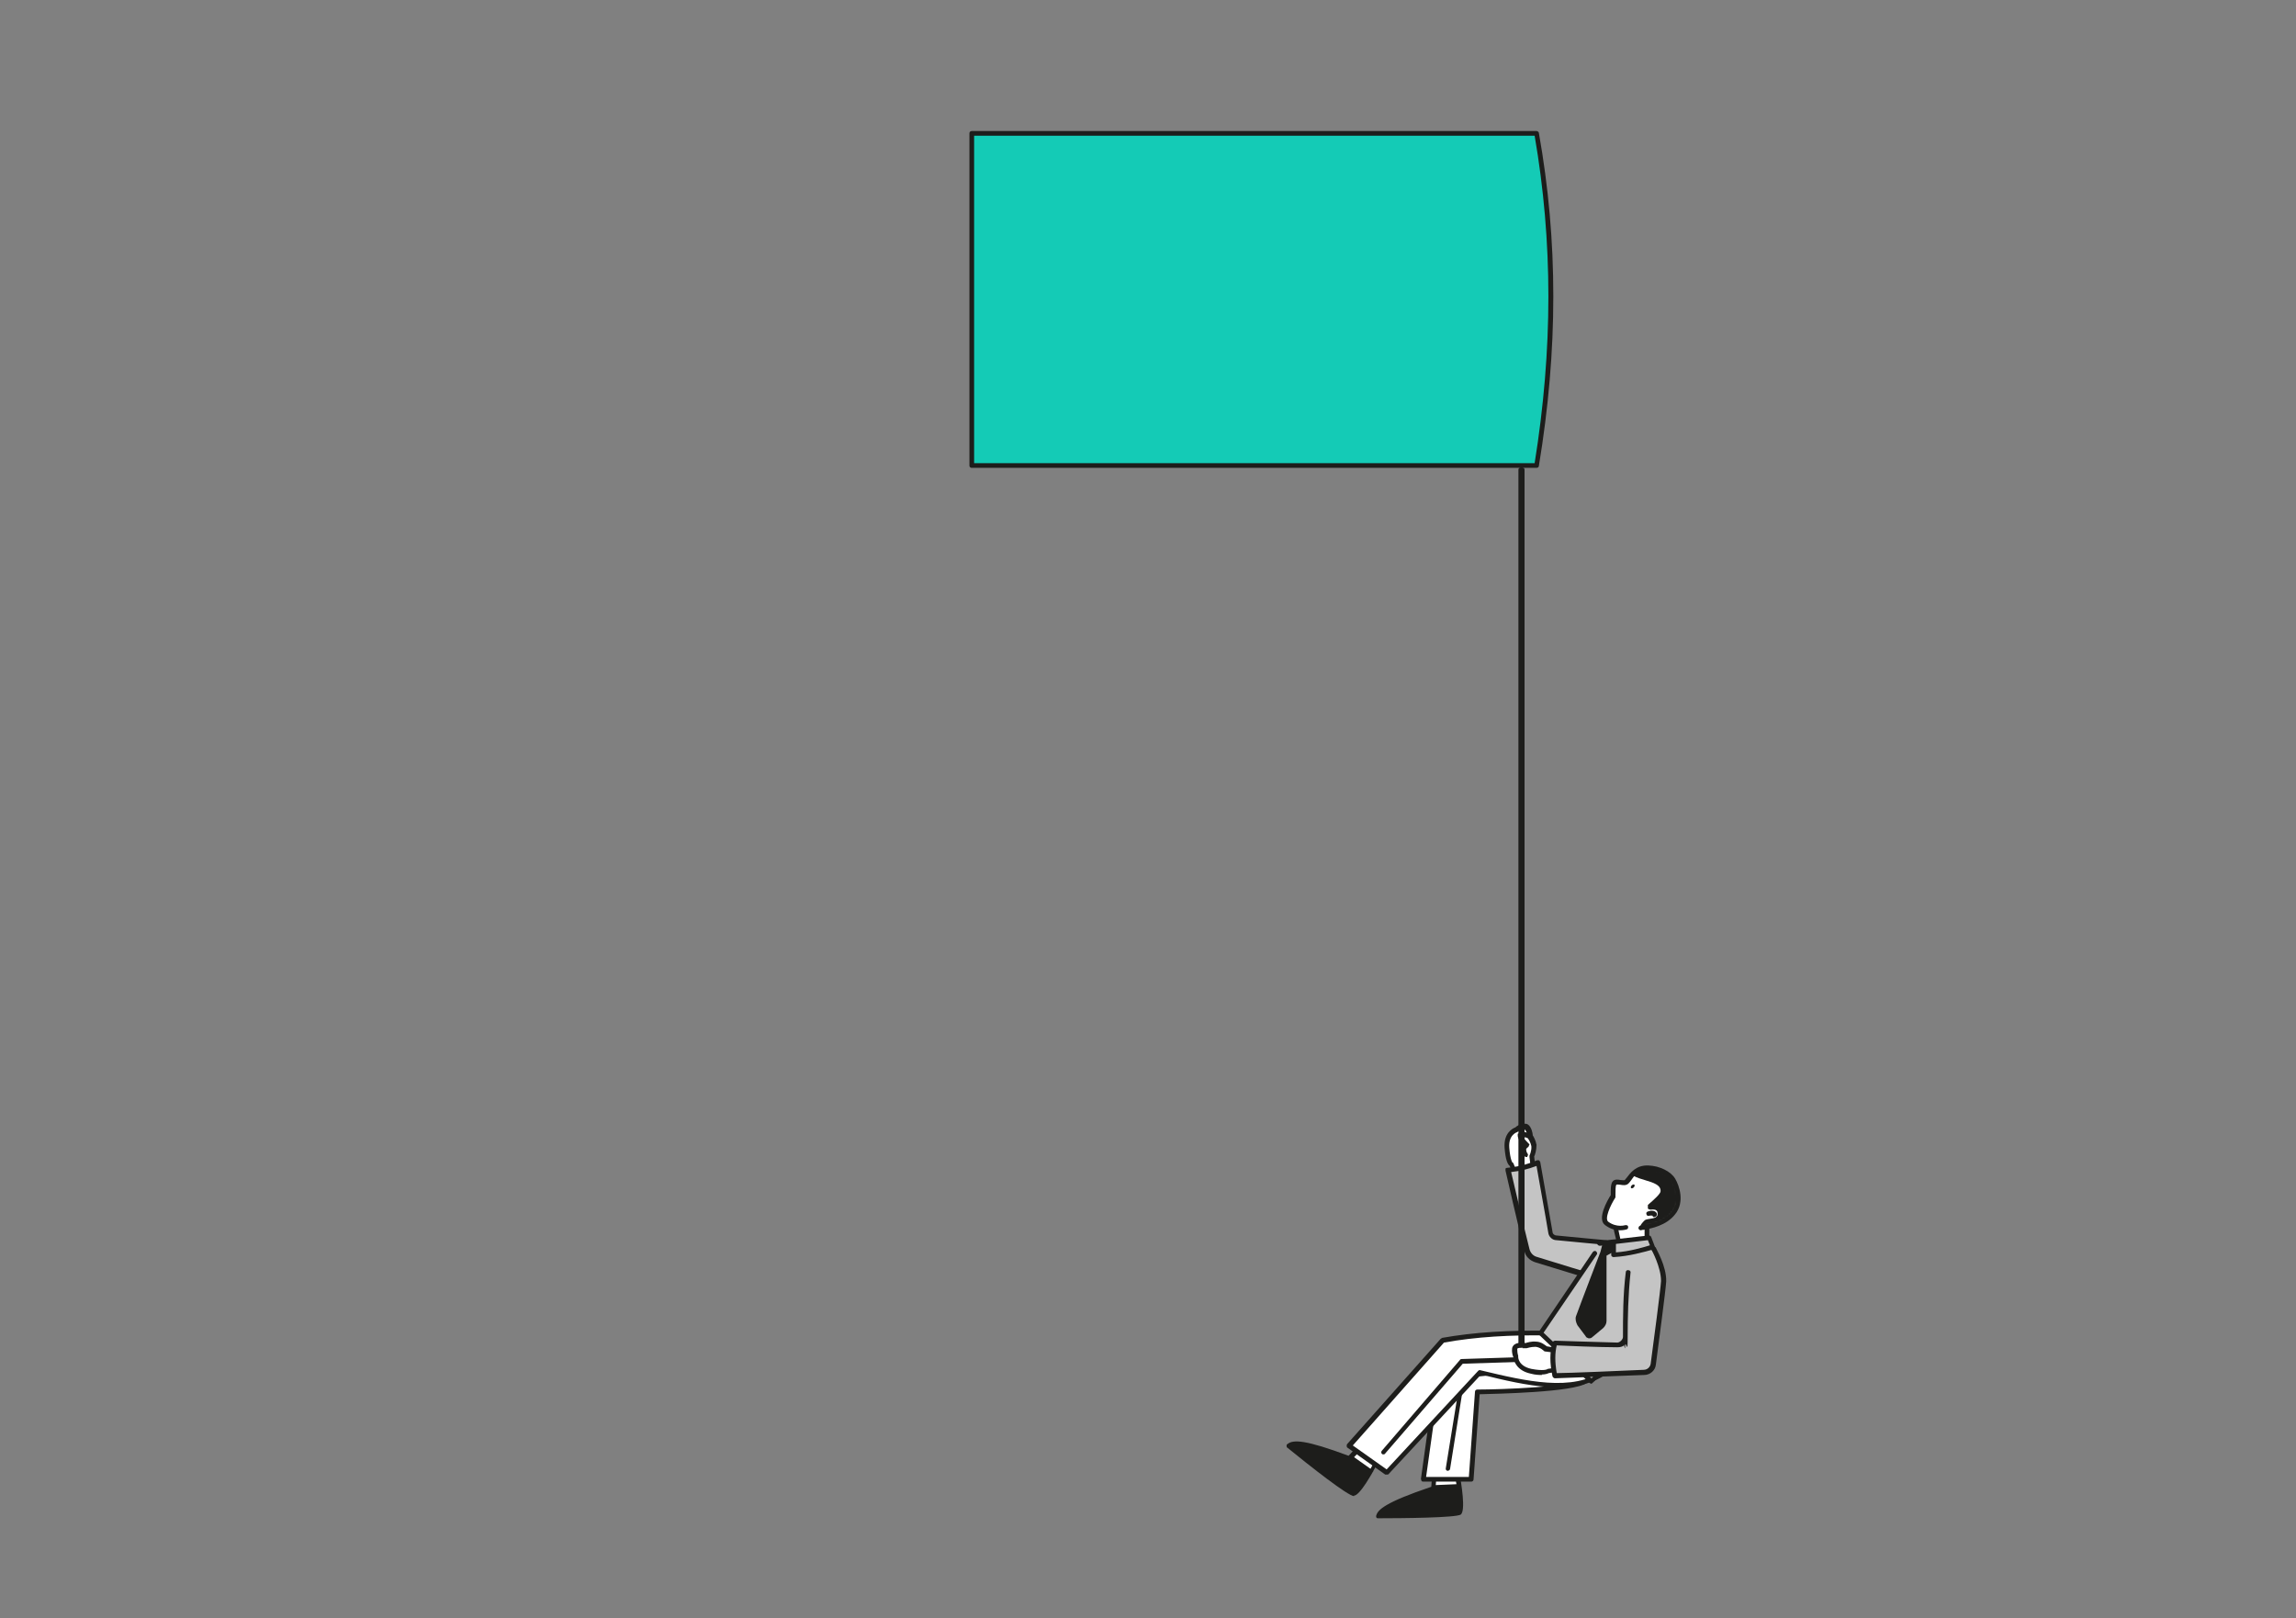 <svg width="1125" height="793" viewBox="0 0 1125 793" fill="none" xmlns="http://www.w3.org/2000/svg">
<rect x="0" y="0" width="1125" height="793" fill="#808080" stroke="none"/>
<path fill-rule="evenodd" clip-rule="evenodd" d="M806.968 607.972V597.382H792.004C790.623 599.454 792.925 605.9 793.386 609.123" fill="white"/>
<mask id="mask0_1_12052" style="mask-type:luminance" maskUnits="userSpaceOnUse" x="791" y="597" width="16" height="13">
<path d="M806.968 607.972V597.382H792.004C790.623 599.454 792.925 605.9 793.386 609.123L806.968 607.972Z" fill="white"/>
</mask>
<g mask="url(#mask0_1_12052)">
<path fill-rule="evenodd" clip-rule="evenodd" d="M798.22 598.994C794.997 601.296 792.465 600.836 788.321 601.526L789.932 592.778L798.22 598.994Z" fill="#1D1D1B"/>
</g>
<path d="M793.386 610.274C792.925 610.274 792.235 609.813 792.235 609.353C792.235 608.432 791.774 607.281 791.544 606.13C790.623 602.446 789.703 598.763 791.084 596.921C791.084 596.691 791.544 596.461 792.005 596.461H806.968C807.659 596.461 808.119 596.921 808.119 597.612V608.202C808.119 608.892 807.659 609.353 806.968 609.353C806.278 609.353 805.817 608.892 805.817 608.202V598.763H792.695C792.465 600.375 793.156 603.598 793.616 605.669C793.846 607.051 794.307 608.202 794.307 609.123C794.307 609.813 793.846 610.274 793.386 610.504V610.274Z" fill="#1D1D1B"/>
<path fill-rule="evenodd" clip-rule="evenodd" d="M803.975 601.525C807.198 600.835 815.255 599.914 819.859 594.159C824.234 588.634 821.471 581.037 819.859 578.044C817.788 574.591 812.723 572.288 807.658 572.058C800.522 571.828 798.45 577.814 797.068 578.965C795.687 580.116 792.464 578.274 791.313 579.425C790.162 580.576 790.622 585.871 790.622 585.871C790.622 585.871 783.716 596.691 787.399 599.454C791.083 602.216 796.838 601.295 796.838 601.295" fill="white"/>
<mask id="mask1_1_12052" style="mask-type:luminance" maskUnits="userSpaceOnUse" x="786" y="572" width="37" height="30">
<path d="M803.975 601.525C807.198 600.835 815.255 599.914 819.859 594.159C824.234 588.634 821.471 581.037 819.859 578.044C817.788 574.591 812.723 572.288 807.658 572.058C800.522 571.828 798.45 577.814 797.068 578.965C795.687 580.116 792.464 578.274 791.313 579.425C790.162 580.576 790.622 585.871 790.622 585.871C790.622 585.871 783.716 596.691 787.399 599.454C791.083 602.216 796.838 601.295 796.838 601.295H804.205L803.975 601.525Z" fill="white"/>
</mask>
<g mask="url(#mask1_1_12052)">
<path fill-rule="evenodd" clip-rule="evenodd" d="M797.759 572.749C798.449 579.195 814.104 577.583 813.644 583.799C813.644 584.95 810.651 587.713 807.428 590.475C807.428 590.936 807.428 591.626 807.428 592.087C807.428 592.547 808.349 592.777 808.809 592.777C810.42 592.547 811.572 592.777 812.032 593.698C813.413 598.072 807.198 596.691 805.816 598.072C801.212 602.446 805.126 603.367 805.126 603.367L829.528 592.317C829.528 592.317 828.838 576.893 828.607 576.662C828.607 576.202 812.032 568.835 811.341 568.605C810.651 568.375 799.831 570.216 799.831 570.216L797.989 572.979L797.759 572.749Z" fill="#1D1D1B"/>
<path d="M800.495 581.88C800.943 581.43 801.088 580.847 800.818 580.578C800.548 580.308 799.965 580.455 799.516 580.905C799.067 581.356 798.923 581.939 799.193 582.208C799.463 582.477 800.046 582.331 800.495 581.88Z" fill="#1D1D1B"/>
<path d="M810.65 596.462C810.189 596.462 809.729 596.232 809.729 595.771C809.729 595.771 809.038 595.541 808.117 595.771C807.427 596.002 806.966 595.771 806.736 595.081C806.506 594.39 806.736 593.93 807.427 593.699C809.269 593.009 811.11 593.239 811.801 594.62C812.031 595.081 811.801 595.771 811.34 596.232C811.34 596.232 811.11 596.232 810.88 596.232L810.65 596.462Z" fill="#1D1D1B"/>
</g>
<path d="M793.846 602.906C791.774 602.906 789.242 602.446 786.479 600.374C782.335 597.381 787.63 588.173 789.242 585.641C789.242 583.799 789.011 579.885 790.393 578.734C791.314 577.813 792.925 578.043 794.076 578.274C794.767 578.274 795.918 578.504 796.148 578.274C796.148 578.274 796.609 577.583 797.069 577.123C798.68 575.051 801.443 570.907 807.659 571.137C813.414 571.367 818.709 574.13 820.781 577.583C822.853 581.036 825.615 589.094 820.781 595.079C816.407 600.604 809.27 601.986 805.357 602.676C804.896 602.676 804.436 602.676 804.206 602.906C803.515 602.906 803.055 602.676 802.824 601.986C802.824 601.295 803.055 600.835 803.745 600.604C804.206 600.604 804.436 600.604 805.126 600.374C808.58 599.683 815.256 598.532 819.169 593.698C823.083 588.863 820.781 581.957 818.939 578.964C817.097 575.972 812.493 573.669 807.659 573.439C802.594 573.439 800.522 576.432 799.141 578.504C798.681 579.195 798.22 579.655 797.76 580.115C796.609 581.036 795.227 580.806 793.846 580.576C793.386 580.576 792.235 580.346 792.004 580.576C791.544 581.036 791.544 583.569 791.544 586.101C791.544 586.331 791.544 586.561 791.544 586.792C789.011 590.705 786.019 597.381 788.091 598.763C792.234 601.755 796.378 600.374 796.378 600.374C797.069 600.374 797.529 600.374 797.76 601.065C797.76 601.755 797.76 602.216 797.069 602.446C797.069 602.446 795.688 602.906 793.846 602.906Z" fill="#1D1D1B"/>
<path fill-rule="evenodd" clip-rule="evenodd" d="M751.486 572.978L750.796 566.762C750.796 566.762 752.177 564.23 751.947 561.467C751.486 558.704 750.105 557.093 750.105 557.093C750.105 557.093 749.415 551.568 746.882 552.028C744.35 552.258 743.199 553.64 743.199 553.64C743.199 553.64 737.904 554.791 738.364 562.388C738.825 569.985 740.666 570.675 740.666 570.675L742.969 575.97L751.486 573.208" fill="white"/>
<mask id="mask2_1_12052" style="mask-type:luminance" maskUnits="userSpaceOnUse" x="738" y="552" width="14" height="24">
<path d="M751.486 572.978L750.796 566.762C750.796 566.762 752.177 564.23 751.947 561.467C751.486 558.704 750.105 557.093 750.105 557.093C750.105 557.093 749.415 551.568 746.882 552.028C744.35 552.258 743.199 553.64 743.199 553.64C743.199 553.64 737.904 554.791 738.364 562.388C738.825 569.985 740.666 570.675 740.666 570.675L742.969 575.97L751.486 573.208V572.978Z" fill="white"/>
</mask>
<g mask="url(#mask2_1_12052)">
<path d="M747.343 566.761C746.883 566.761 746.652 566.761 746.422 566.301C745.501 564.92 745.041 563.538 745.271 562.387C745.271 561.697 745.732 561.236 746.192 560.776C744.581 559.164 743.66 557.783 743.66 556.402C743.66 555.02 743.66 555.711 744.12 555.481C746.652 553.639 750.106 555.481 754.019 558.013C754.48 558.243 754.71 559.164 754.48 559.625C754.249 560.085 753.329 560.315 752.868 560.085C750.336 558.474 747.804 557.092 746.422 557.323C746.883 558.243 748.264 559.625 748.955 560.315C749.645 561.006 749.415 561.006 749.185 561.236C749.185 561.697 748.955 561.927 748.724 562.157C748.034 562.617 747.803 563.078 747.803 563.078C747.803 563.538 747.804 564.459 748.494 565.38C748.955 565.84 748.494 566.531 748.264 566.991C748.264 566.991 747.804 566.991 747.573 566.991L747.343 566.761Z" fill="#1D1D1B"/>
</g>
<path d="M742.969 577.122C742.508 577.122 742.048 576.892 741.818 576.431L739.746 571.367C738.825 570.676 737.674 568.604 737.213 562.388C736.753 555.252 741.127 552.95 742.508 552.489C742.969 552.029 744.35 550.878 746.652 550.647C747.343 550.647 748.033 550.647 748.724 551.108C750.336 552.259 751.026 555.252 751.026 556.403C751.487 557.093 752.407 558.705 752.868 561.007C752.868 563.539 752.177 565.841 751.717 566.762L752.407 572.748C752.407 572.748 752.407 572.748 752.407 572.978C752.407 573.439 752.177 574.129 751.717 574.129L743.199 576.892C743.199 576.892 742.969 576.892 742.739 576.892L742.969 577.122ZM747.113 553.18C745.041 553.18 744.12 554.331 744.12 554.331C744.12 554.331 743.659 554.561 743.429 554.791C743.429 554.791 739.055 555.942 739.516 562.388C739.976 568.604 741.127 569.755 741.127 569.755C741.357 569.755 741.588 569.985 741.588 570.216L743.429 574.59L750.105 572.518L749.415 566.993C749.415 566.762 749.415 566.532 749.415 566.302C749.415 566.302 750.566 564 750.336 561.698C749.875 559.396 748.724 558.014 748.724 558.014C748.724 558.014 748.494 557.554 748.494 557.324C748.494 555.942 747.803 553.87 746.882 553.41C746.882 553.41 746.882 553.41 746.652 553.41L747.113 553.18Z" fill="#1D1D1B"/>
<path fill-rule="evenodd" clip-rule="evenodd" d="M786.709 608.891C786.709 608.891 768.982 607.279 762.306 606.589C760.925 606.589 759.544 605.438 759.313 603.826C757.932 595.539 753.328 569.755 753.328 569.755C748.263 571.827 743.429 572.978 738.594 573.438C738.594 573.438 745.27 602.215 747.803 612.574C748.263 614.877 750.105 616.718 752.407 617.409C760.464 619.941 779.572 625.697 779.572 625.697" fill="#C4C4C4"/>
<path d="M779.573 626.847C779.573 626.847 779.573 626.847 779.343 626.847C779.343 626.847 760.235 621.092 752.178 618.56C749.415 617.639 747.343 615.567 746.883 612.804C744.35 602.675 737.674 573.898 737.674 573.668C737.674 573.438 737.674 572.978 737.674 572.747C737.674 572.517 738.135 572.287 738.595 572.287C743.43 571.827 748.264 570.675 753.099 568.604C753.329 568.604 753.789 568.604 754.019 568.604C754.25 568.604 754.48 569.064 754.71 569.524C754.71 569.755 759.314 595.308 760.696 603.596C760.696 604.747 761.847 605.437 762.537 605.437C769.213 606.128 786.94 607.74 786.94 607.74C787.63 607.74 788.091 608.43 788.091 608.891C788.091 609.581 787.4 610.042 786.94 610.042C786.94 610.042 769.213 608.43 762.537 607.74C760.696 607.74 758.854 606.128 758.624 604.056C757.473 596.92 753.789 576.891 752.868 571.366C748.724 572.978 744.581 573.898 740.437 574.359C741.818 580.114 747.113 603.135 749.415 612.114C749.876 613.955 751.257 615.567 753.329 616.027C761.386 618.56 780.264 624.315 780.494 624.315C781.184 624.315 781.415 625.236 781.184 625.696C781.184 626.157 780.494 626.617 780.033 626.617L779.573 626.847Z" fill="#1D1D1B"/>
<path fill-rule="evenodd" clip-rule="evenodd" d="M702.681 722.616L702.221 729.523C682.423 735.969 675.977 739.882 675.286 742.875C675.286 742.875 712.811 742.875 714.883 741.264C716.955 739.422 713.502 721.005 713.502 721.005L702.681 722.386" fill="#1D1D1B"/>
<mask id="mask3_1_12052" style="mask-type:luminance" maskUnits="userSpaceOnUse" x="675" y="721" width="41" height="22">
<path d="M702.681 722.616L702.221 729.523C682.423 735.969 675.977 739.882 675.286 742.875C675.286 742.875 712.811 742.875 714.883 741.264C716.955 739.422 713.502 721.005 713.502 721.005L702.681 722.386V722.616Z" fill="white"/>
</mask>
<g mask="url(#mask3_1_12052)">
<path fill-rule="evenodd" clip-rule="evenodd" d="M701.071 712.027L698.769 729.063L717.876 728.142L715.804 713.869L701.071 712.027Z" fill="white"/>
<path d="M698.768 730.213C698.538 730.213 698.078 730.213 697.847 729.753C697.617 729.522 697.617 729.062 697.617 728.832L699.919 711.796C699.919 711.105 700.61 710.645 701.301 710.875L716.034 712.717C716.495 712.717 716.955 713.177 716.955 713.638L719.027 727.911C719.027 728.141 719.027 728.602 718.797 728.832C718.797 729.062 718.336 729.292 717.876 729.292L698.768 730.213ZM701.991 713.408L699.919 727.911L716.264 727.22L714.423 715.019L701.761 713.408H701.991Z" fill="#1D1D1B"/>
</g>
<path d="M675.286 744.026C674.826 744.026 674.596 744.026 674.366 743.565C674.366 743.335 674.135 742.875 674.366 742.645C675.056 739.882 678.74 736.199 701.3 728.602L701.761 722.386C701.761 721.695 702.221 721.235 702.682 721.235L713.502 719.854C714.192 719.854 714.653 720.084 714.883 720.774C716.264 727.911 718.106 740.112 715.804 742.184C713.502 743.796 686.797 744.026 675.517 744.026H675.286ZM703.833 723.307L703.372 729.522C703.372 729.983 702.912 730.443 702.682 730.443C688.639 735.048 680.121 738.731 677.358 741.494C694.394 741.494 712.581 741.033 714.422 740.112C715.113 738.961 714.192 729.983 712.811 722.156L704.063 723.307H703.833Z" fill="#1D1D1B"/>
<path fill-rule="evenodd" clip-rule="evenodd" d="M665.848 709.722L661.013 714.787C641.445 707.42 634.078 706.499 631.546 708.571C631.546 708.571 660.783 732.283 663.546 732.053C666.308 732.053 675.056 715.477 675.056 715.477L665.617 709.722" fill="#1D1D1B"/>
<mask id="mask4_1_12052" style="mask-type:luminance" maskUnits="userSpaceOnUse" x="631" y="707" width="45" height="26">
<path d="M665.848 709.722L661.013 714.787C641.445 707.42 634.078 706.499 631.546 708.571C631.546 708.571 660.783 732.283 663.546 732.053C666.308 732.053 675.056 715.477 675.056 715.477L665.617 709.722H665.848Z" fill="white"/>
</mask>
<g mask="url(#mask4_1_12052)">
<path fill-rule="evenodd" clip-rule="evenodd" d="M671.143 700.284L658.711 712.255L674.136 723.305L681.502 710.874L671.143 700.284Z" fill="white"/>
<path d="M674.136 724.455C673.906 724.455 673.675 724.455 673.445 724.455L658.021 713.405C657.791 713.405 657.561 712.945 657.561 712.484C657.561 712.024 657.56 711.794 658.021 711.563L670.452 699.592C670.913 699.132 671.603 699.132 672.064 699.592L682.423 710.182C682.884 710.643 682.884 711.103 682.423 711.563L675.057 723.995C675.057 724.225 674.596 724.455 674.366 724.455C674.366 724.455 674.366 724.455 674.136 724.455ZM660.553 712.024L673.906 721.463L680.121 710.873L671.143 701.664L660.553 711.794V712.024Z" fill="#1D1D1B"/>
</g>
<path d="M663.545 733.204C660.552 733.204 641.905 718.471 630.855 709.492C630.625 709.492 630.395 709.032 630.395 708.572C630.395 708.111 630.395 707.881 630.855 707.651C633.618 705.349 639.833 705.579 660.783 713.406L664.466 709.492C664.466 709.492 664.466 709.262 664.466 709.032C664.696 708.572 665.157 708.572 665.617 708.572C665.847 708.572 666.308 708.572 666.538 708.802L675.286 714.097C675.746 714.327 675.977 715.018 675.746 715.708C672.293 722.154 666.308 732.974 663.315 732.974L663.545 733.204ZM633.848 708.802C646.97 719.392 661.473 730.442 663.775 730.902C665.157 730.442 669.991 722.845 673.675 715.938L666.077 711.334L661.934 715.708C661.703 715.938 661.013 716.169 660.783 715.938C646.509 710.643 637.761 708.341 633.848 709.032V708.802Z" fill="#1D1D1B"/>
<path fill-rule="evenodd" clip-rule="evenodd" d="M762.767 655.623L705.444 666.903L697.387 724.917H720.638L723.631 682.098C723.631 682.098 769.904 681.637 776.58 676.803" fill="white"/>
<mask id="mask5_1_12052" style="mask-type:luminance" maskUnits="userSpaceOnUse" x="697" y="655" width="80" height="70">
<path d="M762.767 655.623L705.444 666.903L697.387 724.917H720.638L723.631 682.098C723.631 682.098 769.904 681.637 776.58 676.803L762.767 655.623Z" fill="white"/>
</mask>
<g mask="url(#mask5_1_12052)">
<path d="M709.358 720.774C708.667 720.774 708.207 720.083 708.437 719.392L715.804 673.81C715.804 673.35 716.264 672.889 716.724 672.889L774.508 667.364C775.199 667.364 775.659 667.825 775.659 668.515C775.659 669.206 775.199 669.666 774.508 669.666L717.645 675.192L710.509 719.853C710.509 720.313 709.818 720.774 709.358 720.774Z" fill="#1D1D1B"/>
</g>
<path d="M720.638 726.069H697.387C697.157 726.069 696.696 726.069 696.466 725.608C696.466 725.378 696.236 724.918 696.236 724.688L704.293 666.674C704.293 666.213 704.754 665.753 705.214 665.753L762.537 654.473C763.228 654.473 763.688 654.703 763.918 655.393C763.918 656.084 763.688 656.545 762.998 656.775L706.595 667.825L698.768 723.767H719.718L722.71 682.098C722.71 681.408 723.171 680.947 723.861 680.947C736.523 680.947 770.825 679.566 776.12 675.882C776.58 675.422 777.271 675.652 777.731 676.113C778.191 676.573 777.961 677.264 777.501 677.724C771.055 682.328 733.07 683.019 725.012 683.249L722.02 724.918C722.02 725.608 721.559 726.069 720.869 726.069H720.638Z" fill="#1D1D1B"/>
<path fill-rule="evenodd" clip-rule="evenodd" d="M760.005 653.323C739.977 652.863 722.25 654.014 706.826 656.776L661.014 708.344L679.431 721.466L725.013 672.431C748.034 677.956 770.825 683.251 786.249 672.431" fill="white"/>
<mask id="mask6_1_12052" style="mask-type:luminance" maskUnits="userSpaceOnUse" x="661" y="653" width="126" height="69">
<path d="M760.005 653.323C739.977 652.863 722.25 654.014 706.826 656.776L661.014 708.344L679.431 721.466L725.013 672.431C748.034 677.956 770.825 683.251 786.249 672.431L760.005 653.323Z" fill="white"/>
</mask>
<g mask="url(#mask6_1_12052)">
<path d="M677.82 712.719C677.589 712.719 677.359 712.718 677.129 712.488C676.669 712.028 676.669 711.337 677.129 710.877L715.344 666.446C715.344 666.215 715.805 665.985 716.265 665.985L774.279 664.144C774.969 664.144 775.43 664.604 775.43 665.295C775.43 665.985 774.969 666.446 774.279 666.446L716.725 668.287L678.74 712.258C678.74 712.488 678.28 712.719 677.82 712.719Z" fill="#1D1D1B"/>
</g>
<path d="M679.431 722.618C679.201 722.618 678.97 722.618 678.74 722.618L660.323 709.496C660.093 709.496 659.863 709.035 659.863 708.575C659.863 708.345 659.863 707.884 660.093 707.654L705.905 656.086C705.905 656.086 706.366 655.856 706.596 655.626C722.02 652.864 739.977 651.712 760.005 652.173C760.696 652.173 761.156 652.633 761.156 653.324C761.156 654.015 760.696 654.475 760.005 654.475C740.437 654.015 722.711 655.166 707.517 657.928L662.856 708.345L679.431 720.086L724.322 671.741C724.553 671.511 725.013 671.28 725.473 671.511C747.574 676.806 770.595 682.331 785.789 671.511C786.249 671.05 786.94 671.281 787.401 671.741C787.861 672.201 787.631 672.892 787.17 673.352C771.286 684.403 748.034 679.108 725.704 673.583L680.582 722.157C680.582 722.388 680.121 722.618 679.661 722.618H679.431Z" fill="#1D1D1B"/>
<path fill-rule="evenodd" clip-rule="evenodd" d="M783.716 609.122L808.119 606.359L810.651 613.036C810.651 613.036 813.414 622.014 812.032 630.302C808.81 650.1 779.573 676.804 779.573 676.804L754.709 653.093L781.184 613.956" fill="#C4C4C4"/>
<mask id="mask7_1_12052" style="mask-type:luminance" maskUnits="userSpaceOnUse" x="754" y="606" width="59" height="71">
<path d="M783.716 609.122L808.119 606.359L810.651 613.036C810.651 613.036 813.414 622.014 812.032 630.302C808.81 650.1 779.573 676.804 779.573 676.804L754.709 653.093L781.184 613.956L783.716 609.122Z" fill="white"/>
</mask>
<g mask="url(#mask7_1_12052)">
<path d="M790.623 616.029C790.393 616.029 790.163 616.029 789.933 615.799C789.702 615.799 789.472 615.339 789.472 614.878V605.67C789.472 604.979 789.933 604.519 790.623 604.519C791.314 604.519 791.774 604.979 791.774 605.67V613.727C798.45 613.267 804.666 611.425 809.961 609.813C812.954 608.893 815.947 608.202 818.709 607.511C819.4 607.511 819.86 607.742 820.09 608.432C820.09 609.123 819.86 609.583 819.17 609.813C816.407 610.274 813.645 611.195 810.652 612.116C804.896 613.727 798.22 615.569 790.853 616.029H790.623Z" fill="#1D1D1B"/>
</g>
<path d="M779.572 677.954C779.342 677.954 779.111 677.955 778.881 677.724L754.018 654.012C753.558 653.552 753.558 653.092 754.018 652.631L780.493 613.495C780.953 613.035 781.644 612.804 782.104 613.265C782.565 613.725 782.795 614.416 782.334 614.876L756.32 653.092L779.802 675.422C784.406 671.048 808.348 647.797 811.111 630.301C812.492 622.473 809.73 613.725 809.73 613.495L807.428 607.74L783.946 610.502C783.255 610.502 782.795 610.042 782.565 609.581C782.334 609.121 783.025 608.43 783.485 608.2L807.888 605.438C808.348 605.438 808.809 605.668 809.039 606.128L811.571 612.804C811.571 613.265 814.334 622.243 812.953 630.761C809.73 650.789 781.413 676.803 780.032 677.954C780.032 677.954 779.572 678.185 779.342 678.185L779.572 677.954Z" fill="#1D1D1B"/>
<path fill-rule="evenodd" clip-rule="evenodd" d="M785.328 609.123L784.177 613.497C784.177 613.497 774.968 637.439 772.206 645.036C771.745 646.417 772.206 648.029 772.896 649.41C774.048 651.021 775.889 653.323 777.04 654.935C777.04 655.395 777.961 655.625 778.422 655.856C778.882 655.856 779.573 655.856 780.033 655.395C781.644 654.014 784.177 651.942 785.558 650.791C786.479 649.87 787.17 648.719 787.17 647.338C787.17 639.971 787.17 615.338 787.17 615.338L791.313 613.036L789.472 608.662L785.098 609.583V609.123H785.328Z" fill="#1D1D1B"/>
<path fill-rule="evenodd" clip-rule="evenodd" d="M763.688 661.841L757.472 660.92C757.472 660.92 755.4 658.848 752.638 658.618C749.875 658.618 747.803 659.309 747.803 659.309C747.803 659.309 742.278 658.618 742.048 661.15C741.817 663.683 742.738 665.064 742.738 665.064C742.738 665.064 742.738 670.359 750.105 671.97C757.472 673.352 758.623 671.97 758.623 671.97L764.378 671.05L763.688 662.302" fill="white"/>
<path d="M755.631 673.811C754.249 673.811 752.408 673.811 749.875 673.121C743.66 671.739 741.818 667.596 741.588 665.293C741.357 664.603 740.667 663.222 740.897 660.919C740.897 660.229 741.357 659.538 741.818 659.078C743.429 657.696 746.422 657.927 747.573 658.157C748.264 657.927 750.336 657.236 752.638 657.466C755.17 657.466 757.242 659.308 757.933 659.768L763.688 660.689C764.379 660.689 764.839 661.38 764.609 662.071L765.3 670.819C765.3 671.509 764.839 671.97 764.379 671.97L758.854 672.891C758.393 673.121 757.242 673.581 755.4 673.581L755.631 673.811ZM746.192 660.459C745.041 660.459 743.89 660.459 743.429 660.919C743.429 660.919 743.429 660.919 743.429 661.15C743.429 663.222 743.89 664.373 743.89 664.373C743.89 664.373 743.89 664.833 743.89 665.063C743.89 665.063 743.89 669.437 750.336 670.819C756.321 671.97 757.933 671.049 757.933 671.049C757.933 671.049 758.163 671.049 758.393 670.819L762.997 670.128L762.537 662.991L757.242 662.301C757.012 662.301 756.782 662.301 756.551 662.071C756.321 661.84 754.71 660.229 752.408 659.999C749.875 659.999 748.264 660.689 748.034 660.689C748.034 660.689 747.573 660.689 747.343 660.689C746.883 660.689 746.422 660.689 745.962 660.689L746.192 660.459Z" fill="#1D1D1B"/>
<path fill-rule="evenodd" clip-rule="evenodd" d="M797.759 623.856C796.608 634.216 796.378 644.805 796.378 655.395C796.378 665.985 795.918 657.467 795.227 658.158C794.536 658.848 793.385 659.309 792.465 659.309C783.256 659.309 761.846 658.388 761.846 658.388C760.235 663.683 760.695 668.978 761.846 674.273C761.846 674.273 793.846 673.122 805.356 672.661C807.659 672.661 809.73 670.819 809.961 668.517C811.342 658.388 814.795 632.144 815.025 628C815.025 620.633 810.191 612.115 810.191 612.115" fill="#C4C4C4"/>
<path d="M761.846 675.423C761.385 675.423 760.925 674.962 760.695 674.502C759.313 667.826 759.313 662.761 760.695 657.927C760.695 657.466 761.155 657.236 761.846 657.006C761.846 657.006 783.255 657.697 792.464 657.927C793.155 657.927 793.845 657.466 794.306 657.006C794.766 656.545 795.227 655.855 795.227 655.164C795.227 645.725 795.226 634.445 796.608 623.395C796.608 622.704 797.298 622.244 797.989 622.474C798.68 622.474 799.14 623.165 798.91 623.855C797.759 634.675 797.529 645.956 797.529 655.164C797.529 664.373 797.068 657.696 796.147 658.848C795.226 659.999 793.845 660.229 792.464 660.229C784.407 660.229 766.91 659.538 762.766 659.308C761.846 663.222 761.846 667.366 762.766 672.891C768.292 672.891 794.996 671.74 805.356 671.279C807.198 671.279 808.579 669.898 808.809 668.286C810.19 657.927 813.644 631.913 813.874 627.769C813.874 620.862 809.269 612.575 809.269 612.575C809.039 612.114 809.269 611.424 809.73 610.963C810.19 610.733 810.881 610.963 811.341 611.424C811.341 611.884 816.636 620.402 816.406 627.999C816.176 632.373 812.493 659.768 811.341 668.747C811.111 671.509 808.579 673.811 805.586 673.811C794.075 674.272 762.076 675.423 762.076 675.423H761.846Z" fill="#1D1D1B"/>
<path d="M745.5 660C744.6 660 744 659.539 744 658.848V230.152C744 229.461 744.6 229 745.5 229C746.4 229 747 229.461 747 230.152V658.848C747 659.539 746.4 660 745.5 660Z" fill="#1D1D1B"/>
<path fill-rule="evenodd" clip-rule="evenodd" d="M752.867 65.359H476.151V228.12H752.867C760.464 181.847 763.687 126.596 752.867 65.359Z" fill="#14CBB6"/>
<path d="M752.867 229.271H476.151C475.46 229.271 475 228.811 475 228.12V65.36C475 64.669 475.46 64.209 476.151 64.209H752.867C753.327 64.209 754.018 64.669 754.018 65.13C763.457 118.079 763.457 171.258 754.018 228.351C754.018 228.811 753.557 229.271 752.867 229.271ZM477.302 226.969H751.946C760.924 171.028 760.924 118.539 751.946 66.511H477.302V226.969Z" fill="#1D1D1B"/>
</svg>
